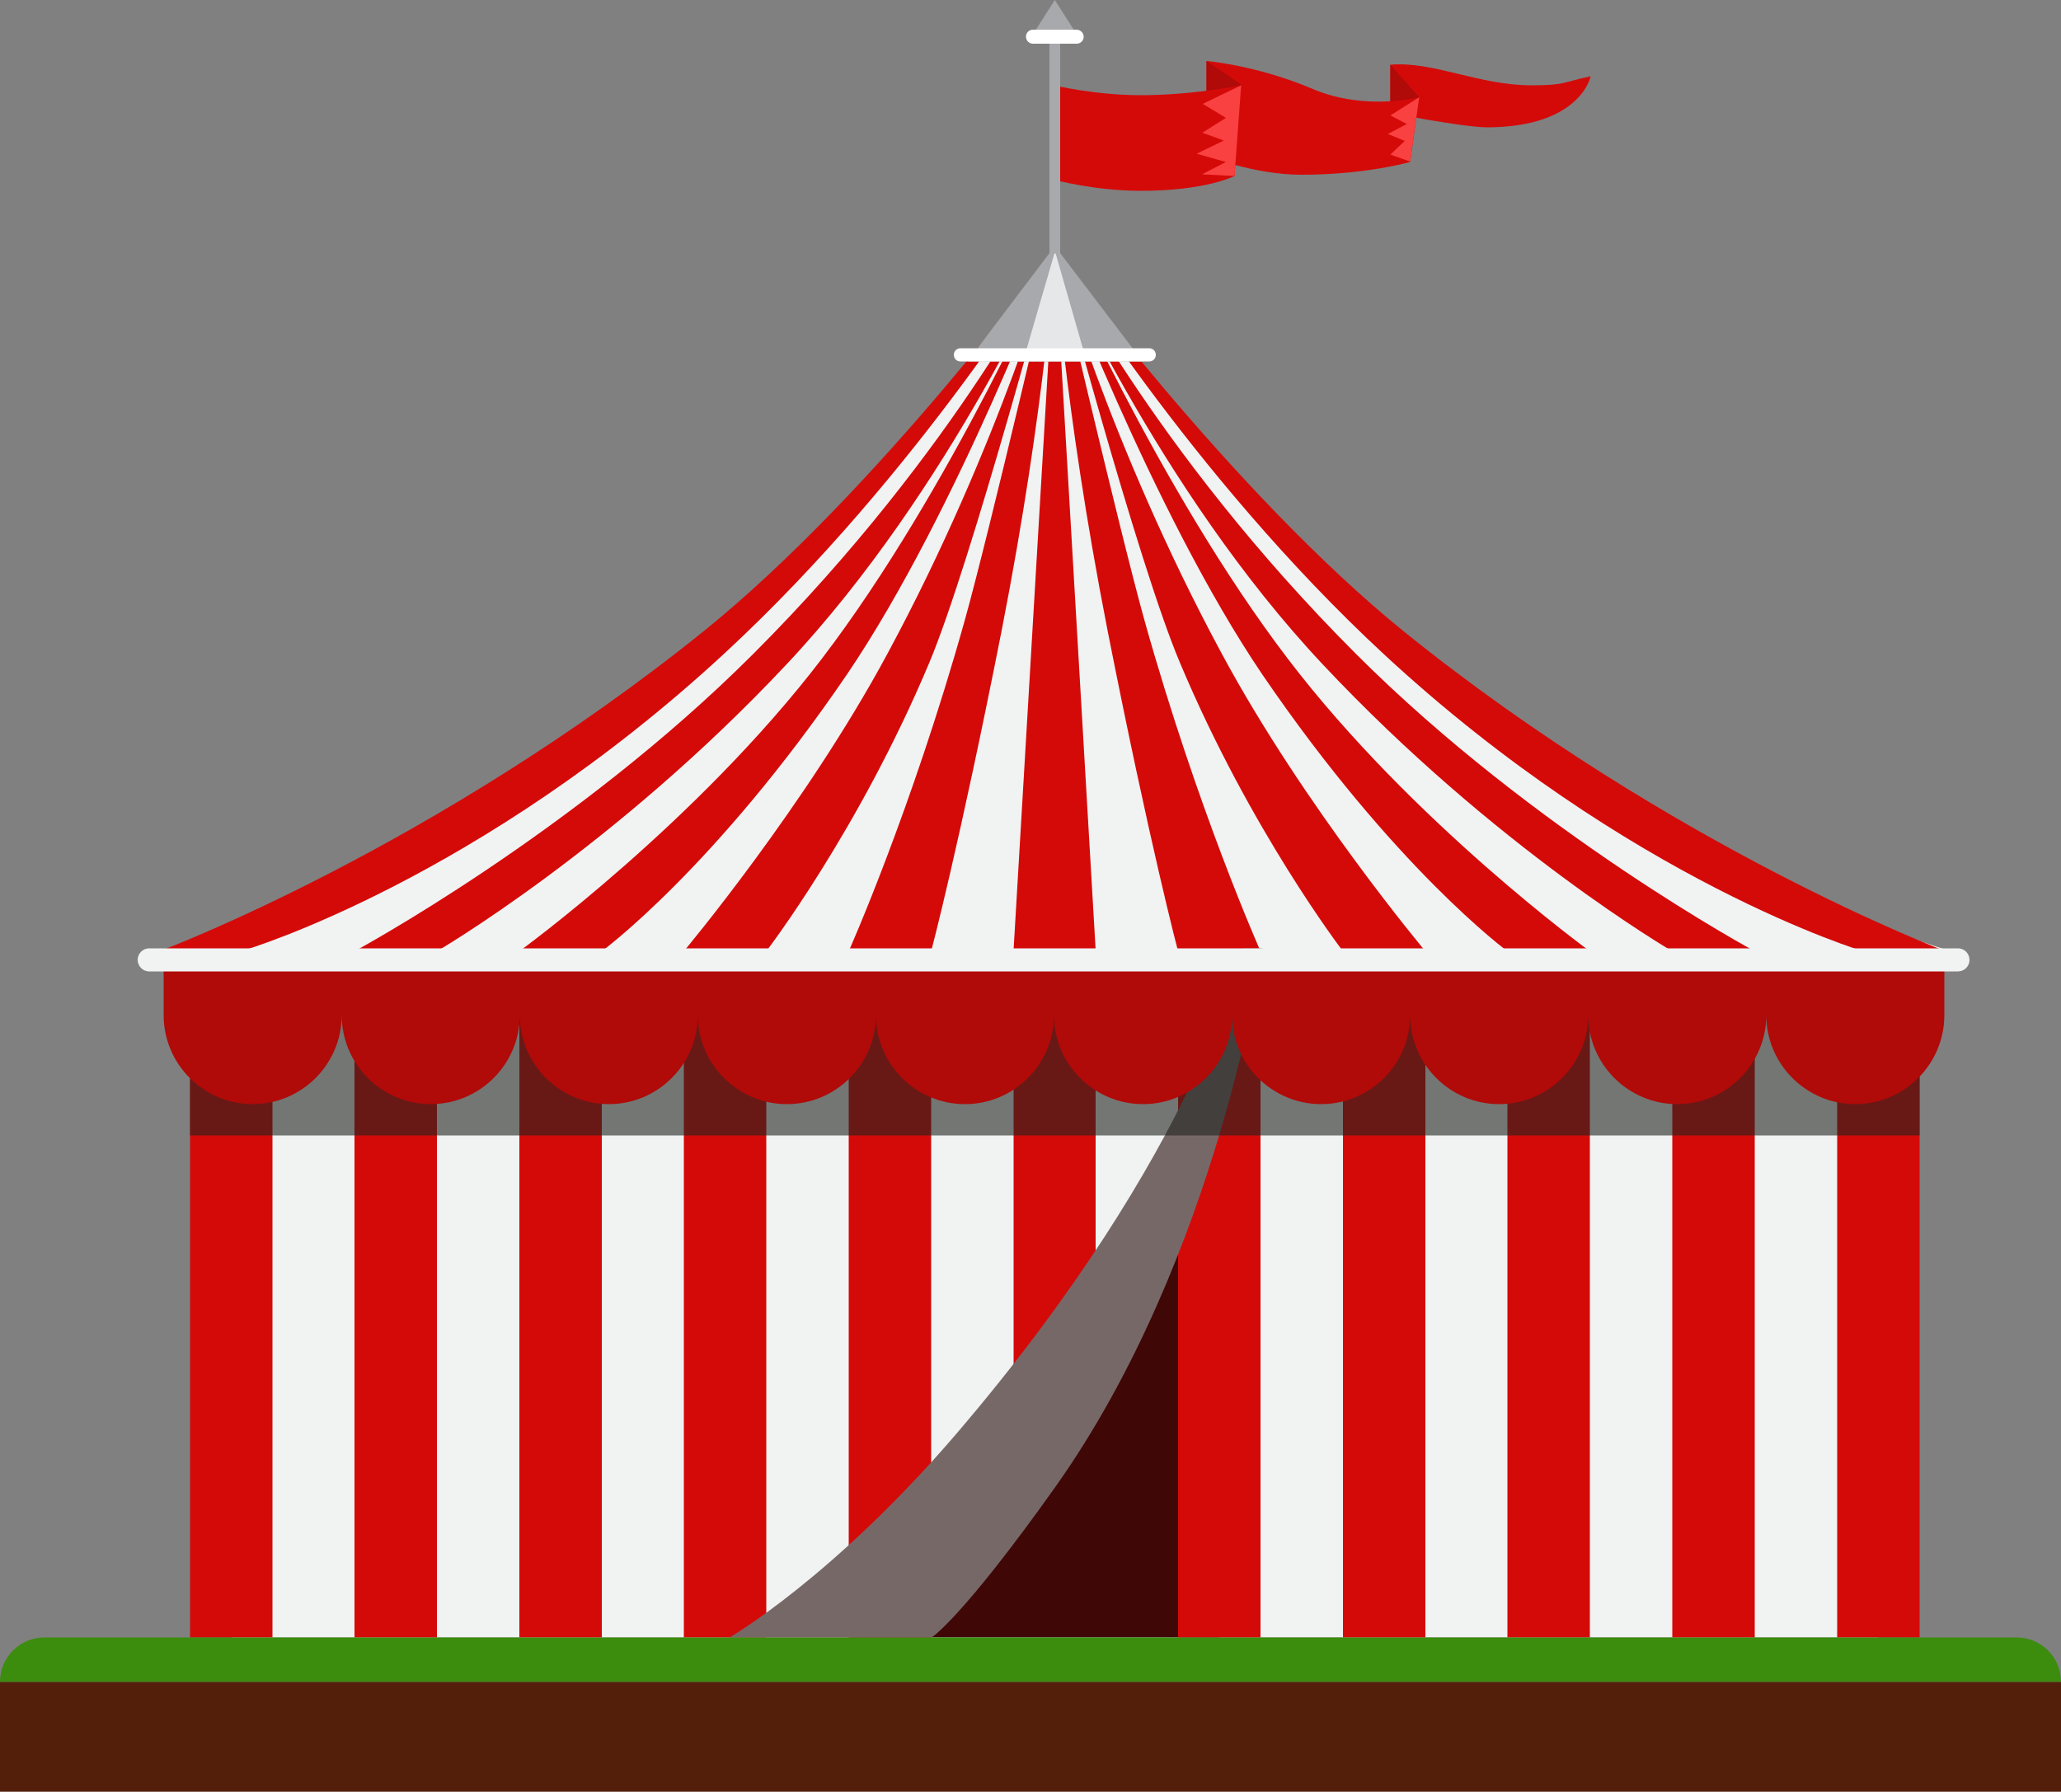<?xml version="1.0" encoding="utf-8"?>
<!-- Generator: Adobe Illustrator 21.0.2, SVG Export Plug-In . SVG Version: 6.00 Build 0)  -->
<svg version="1.1" id="Layer_1" xmlns="http://www.w3.org/2000/svg" xmlns:xlink="http://www.w3.org/1999/xlink" x="0px" y="0px"
	 viewBox="0 0 500 434.7" style="enable-background:new 0 0 500 434.7;" xml:space="preserve">
<rect x="0" y="0" width="500" height="434.7" fill="#808080" stroke="none"/>
<style type="text/css">
	.st0{fill:#400707;}
	.st1{fill:#F1F2F2;}
	.st2{fill:#D40A09;}
	.st3{fill:#B00A09;}
	.st4{fill:#A7A9AC;}
	.st5{fill:#E6E7E8;}
	.st6{fill:#FFFFFF;}
	.st7{fill:#776868;}
	.st8{opacity:0.6;fill:#21231F;}
	.st9{fill:#F94141;}
	.st10{fill:#3C8C0E;}
	.st11{fill:#541F0A;}
</style>
<g>
	<rect x="194.1" y="233.1" class="st0" width="123" height="164.1"/>
	<path class="st1" d="M255.9,61c0,0-31.7,47.7-89.9,101.4c-60.9,56.2-126.2,68-126.2,68h216.1H472c0,0-63.2-19-126.2-67.2
		C307.9,134.2,255.9,61,255.9,61z"/>
	<g>
		<path class="st2" d="M337.3,15.7v11.7c0,0,17.3,3.4,23.3,3.5c22.9,0,25.3-12.4,25.3-12.4c-7,1.5-6.2,2.2-14.4,2.2
			C358.8,20.7,347.6,14.8,337.3,15.7z"/>
		<polygon class="st3" points="337.3,15.7 344.3,23.6 337.3,27.4 		"/>
		<path class="st2" d="M292.7,14.8c0,0,12.2,1,25.8,6.8c12.7,5.4,25.8,2,25.8,2l-2.2,15.7c0,0-10.7,3.1-26.4,3.1
			c-11.4,0-23-4.6-23-4.6V14.8z"/>
		<polygon class="st3" points="301.1,20.5 292.7,14.8 292.7,25.9 		"/>
		<path class="st2" d="M255.7,20.7c0,0,9.9,2.4,21.1,2.4c12.5,0,24.3-2.4,24.3-2.4l-1.6,22c0,0-6.9,3.6-22.7,3.6
			c-11.4,0-21.1-2.7-21.1-2.7V20.7z"/>
	</g>
	<rect x="254.6" y="5.3" class="st4" width="2.6" height="58.8"/>
	<g>
		<polygon class="st1" points="56.3,397.3 205.9,397.3 272.6,302.4 295.8,249.1 305.8,230.4 56.3,230.4 		"/>
		<polygon class="st2" points="265.8,326 245.9,340.5 245.9,230.4 265.8,230.4 		"/>
		<rect x="205.9" y="230.4" class="st2" width="20" height="166.9"/>
		<rect x="165.9" y="230.4" class="st2" width="20" height="166.9"/>
		<rect x="126" y="230.4" class="st2" width="20" height="166.9"/>
		<rect x="86" y="230.4" class="st2" width="20" height="166.9"/>
		<rect x="46.1" y="230.4" class="st2" width="20" height="166.9"/>
	</g>
	<g>
		<rect x="295.8" y="230.4" class="st1" width="159.8" height="166.9"/>
		<rect x="445.7" y="230.4" class="st2" width="20" height="166.9"/>
		<rect x="405.7" y="230.4" class="st2" width="20" height="166.9"/>
		<rect x="365.7" y="230.4" class="st2" width="20" height="166.9"/>
		<rect x="325.8" y="230.4" class="st2" width="20" height="166.9"/>
		<rect x="285.8" y="230.4" class="st2" width="20" height="166.9"/>
	</g>
	<g>
		<path class="st2" d="M472,230.8h-20c0,0-56.7-16.9-116.2-72C288.4,114.9,255.9,61,255.9,61s42.6,58.2,84.9,92.4
			C406.1,206,472,230.8,472,230.8z"/>
		<path class="st2" d="M425.7,230.8h-20c0,0-43.1-25.1-84.9-69.7c-40-42.6-64.9-100-64.9-100s23.1,47.6,73.1,97.6
			C372.4,202.1,425.7,230.8,425.7,230.8z"/>
		<path class="st2" d="M385.7,230.8h-20c0,0-27.4-20.1-59.5-67.2C279.4,124,255.9,61,255.9,61s25,57.5,56.5,98.8
			C342.6,199.5,385.7,230.8,385.7,230.8z"/>
		<path class="st2" d="M345.8,230.8h-20c0,0-22.4-29.2-39.5-69.9C276,136.7,255.9,61,255.9,61s13.1,46.8,40.5,97.6
			C316.3,195.6,345.8,230.8,345.8,230.8z"/>
		<path class="st2" d="M305.8,230.8h-20c0,0-6.8-25.6-17.1-77.8c-10.9-55.7-12.9-92-12.9-92s15.7,67.5,21.9,89.7
			C290.6,196.7,305.8,230.8,305.8,230.8z"/>
		<path class="st2" d="M39.7,230.4h20c0,0,56.7-16.9,116.2-72c47.4-43.9,79.9-97.8,79.9-97.8s-42.6,58.2-84.9,92.4
			C105.6,205.6,39.7,230.4,39.7,230.4z"/>
		<path class="st2" d="M86,230.8h20c0,0,43.1-25.1,84.9-69.7c40-42.6,64.9-100,64.9-100s-23.1,47.6-73.1,97.6
			C139.3,202.1,86,230.8,86,230.8z"/>
		<path class="st2" d="M126,230.8h20c0,0,27.4-20.1,59.5-67.2C232.3,124,255.9,61,255.9,61s-25,57.5-56.5,98.8
			C169.1,199.5,126,230.8,126,230.8z"/>
		<path class="st2" d="M165.9,230.8h20c0,0,22.4-29.2,39.5-69.9c10.2-24.2,30.4-99.9,30.4-99.9s-13.1,46.8-40.5,97.6
			C195.4,195.6,165.9,230.8,165.9,230.8z"/>
		<path class="st2" d="M205.9,230.8h20c0,0,6.8-25.6,17.1-77.8c10.9-55.7,12.9-92,12.9-92s-15.7,67.5-21.9,89.7
			C221.1,196.7,205.9,230.8,205.9,230.8z"/>
		<polygon class="st2" points="255.9,61 265.8,230.4 245.9,230.4 		"/>
	</g>
	<polygon class="st4" points="250.8,8 255.9,0 261,8 	"/>
	<polygon class="st4" points="234.7,87.7 255.9,59.7 277.2,87.7 	"/>
	<polygon class="st5" points="248.9,85.2 255.8,61.5 256.1,61.5 262.9,85.2 	"/>
	<path class="st6" d="M280.4,86.1c0,0.9-0.7,1.6-1.6,1.6H233c-0.9,0-1.6-0.7-1.6-1.6l0,0c0-0.9,0.7-1.6,1.6-1.6h45.8
		C279.7,84.5,280.4,85.2,280.4,86.1L280.4,86.1z"/>
	<path class="st7" d="M306.3,230.1c0,0-10.5,74.8-50.5,131c-22.7,31.9-29.8,36.2-29.8,36.2h-49c0,0,25.1-14.5,55-49.4
		c59.2-69.2,69.5-117.8,69.5-117.8H306.3z"/>
	<rect x="46.1" y="243.2" class="st8" width="419.6" height="32.3"/>
	<path class="st3" d="M39.7,230.4v15.9c0,11.9,9.7,21.6,21.6,21.6c11.9,0,21.6-9.7,21.6-21.6c0,11.9,9.7,21.6,21.6,21.6
		c11.9,0,21.6-9.7,21.6-21.6c0,11.9,9.7,21.6,21.6,21.6c11.9,0,21.6-9.7,21.6-21.6c0,11.9,9.7,21.6,21.6,21.6
		c11.9,0,21.6-9.7,21.6-21.6c0,11.9,9.7,21.6,21.6,21.6c11.9,0,21.6-9.7,21.6-21.6c0,11.9,9.7,21.6,21.6,21.6
		c11.9,0,21.6-9.7,21.6-21.6c0,11.9,9.7,21.6,21.6,21.6c11.9,0,21.6-9.7,21.6-21.6c0,11.9,9.7,21.6,21.6,21.6
		c11.9,0,21.6-9.7,21.6-21.6c0,11.9,9.7,21.6,21.6,21.6c11.9,0,21.6-9.7,21.6-21.6c0,11.9,9.7,21.6,21.6,21.6
		c11.9,0,21.6-9.7,21.6-21.6v-15.9H39.7z"/>
	<path class="st1" d="M477.8,232.9c0,1.6-1.3,2.8-2.8,2.8H36.2c-1.6,0-2.8-1.3-2.8-2.8l0,0c0-1.6,1.3-2.8,2.8-2.8H475
		C476.6,230.1,477.8,231.4,477.8,232.9L477.8,232.9z"/>
	<polygon class="st9" points="301.1,20.7 299.5,42.7 291.6,42.3 297.4,39.3 290.3,37.3 296.9,34.1 291.7,32.2 297.4,28.6 
		291.8,25.2 	"/>
	<polygon class="st9" points="344.3,23.6 342.1,39.2 337.3,37.5 340.8,34.2 336.7,32.5 341.3,30.1 337.3,28 	"/>
	<path class="st6" d="M262.9,8.9c0,1-0.8,1.7-1.7,1.7h-10.6c-1,0-1.7-0.8-1.7-1.7l0,0c0-1,0.8-1.7,1.7-1.7h10.6
		C262.1,7.2,262.9,8,262.9,8.9L262.9,8.9z"/>
</g>
<g>
	<path class="st10" d="M489.2,397.3H10.8c-6,0-10.8,4.8-10.8,10.8h500C500,402.1,495.2,397.3,489.2,397.3z"/>
	<rect y="408.1" class="st11" width="500" height="26.6"/>
</g>
</svg>
